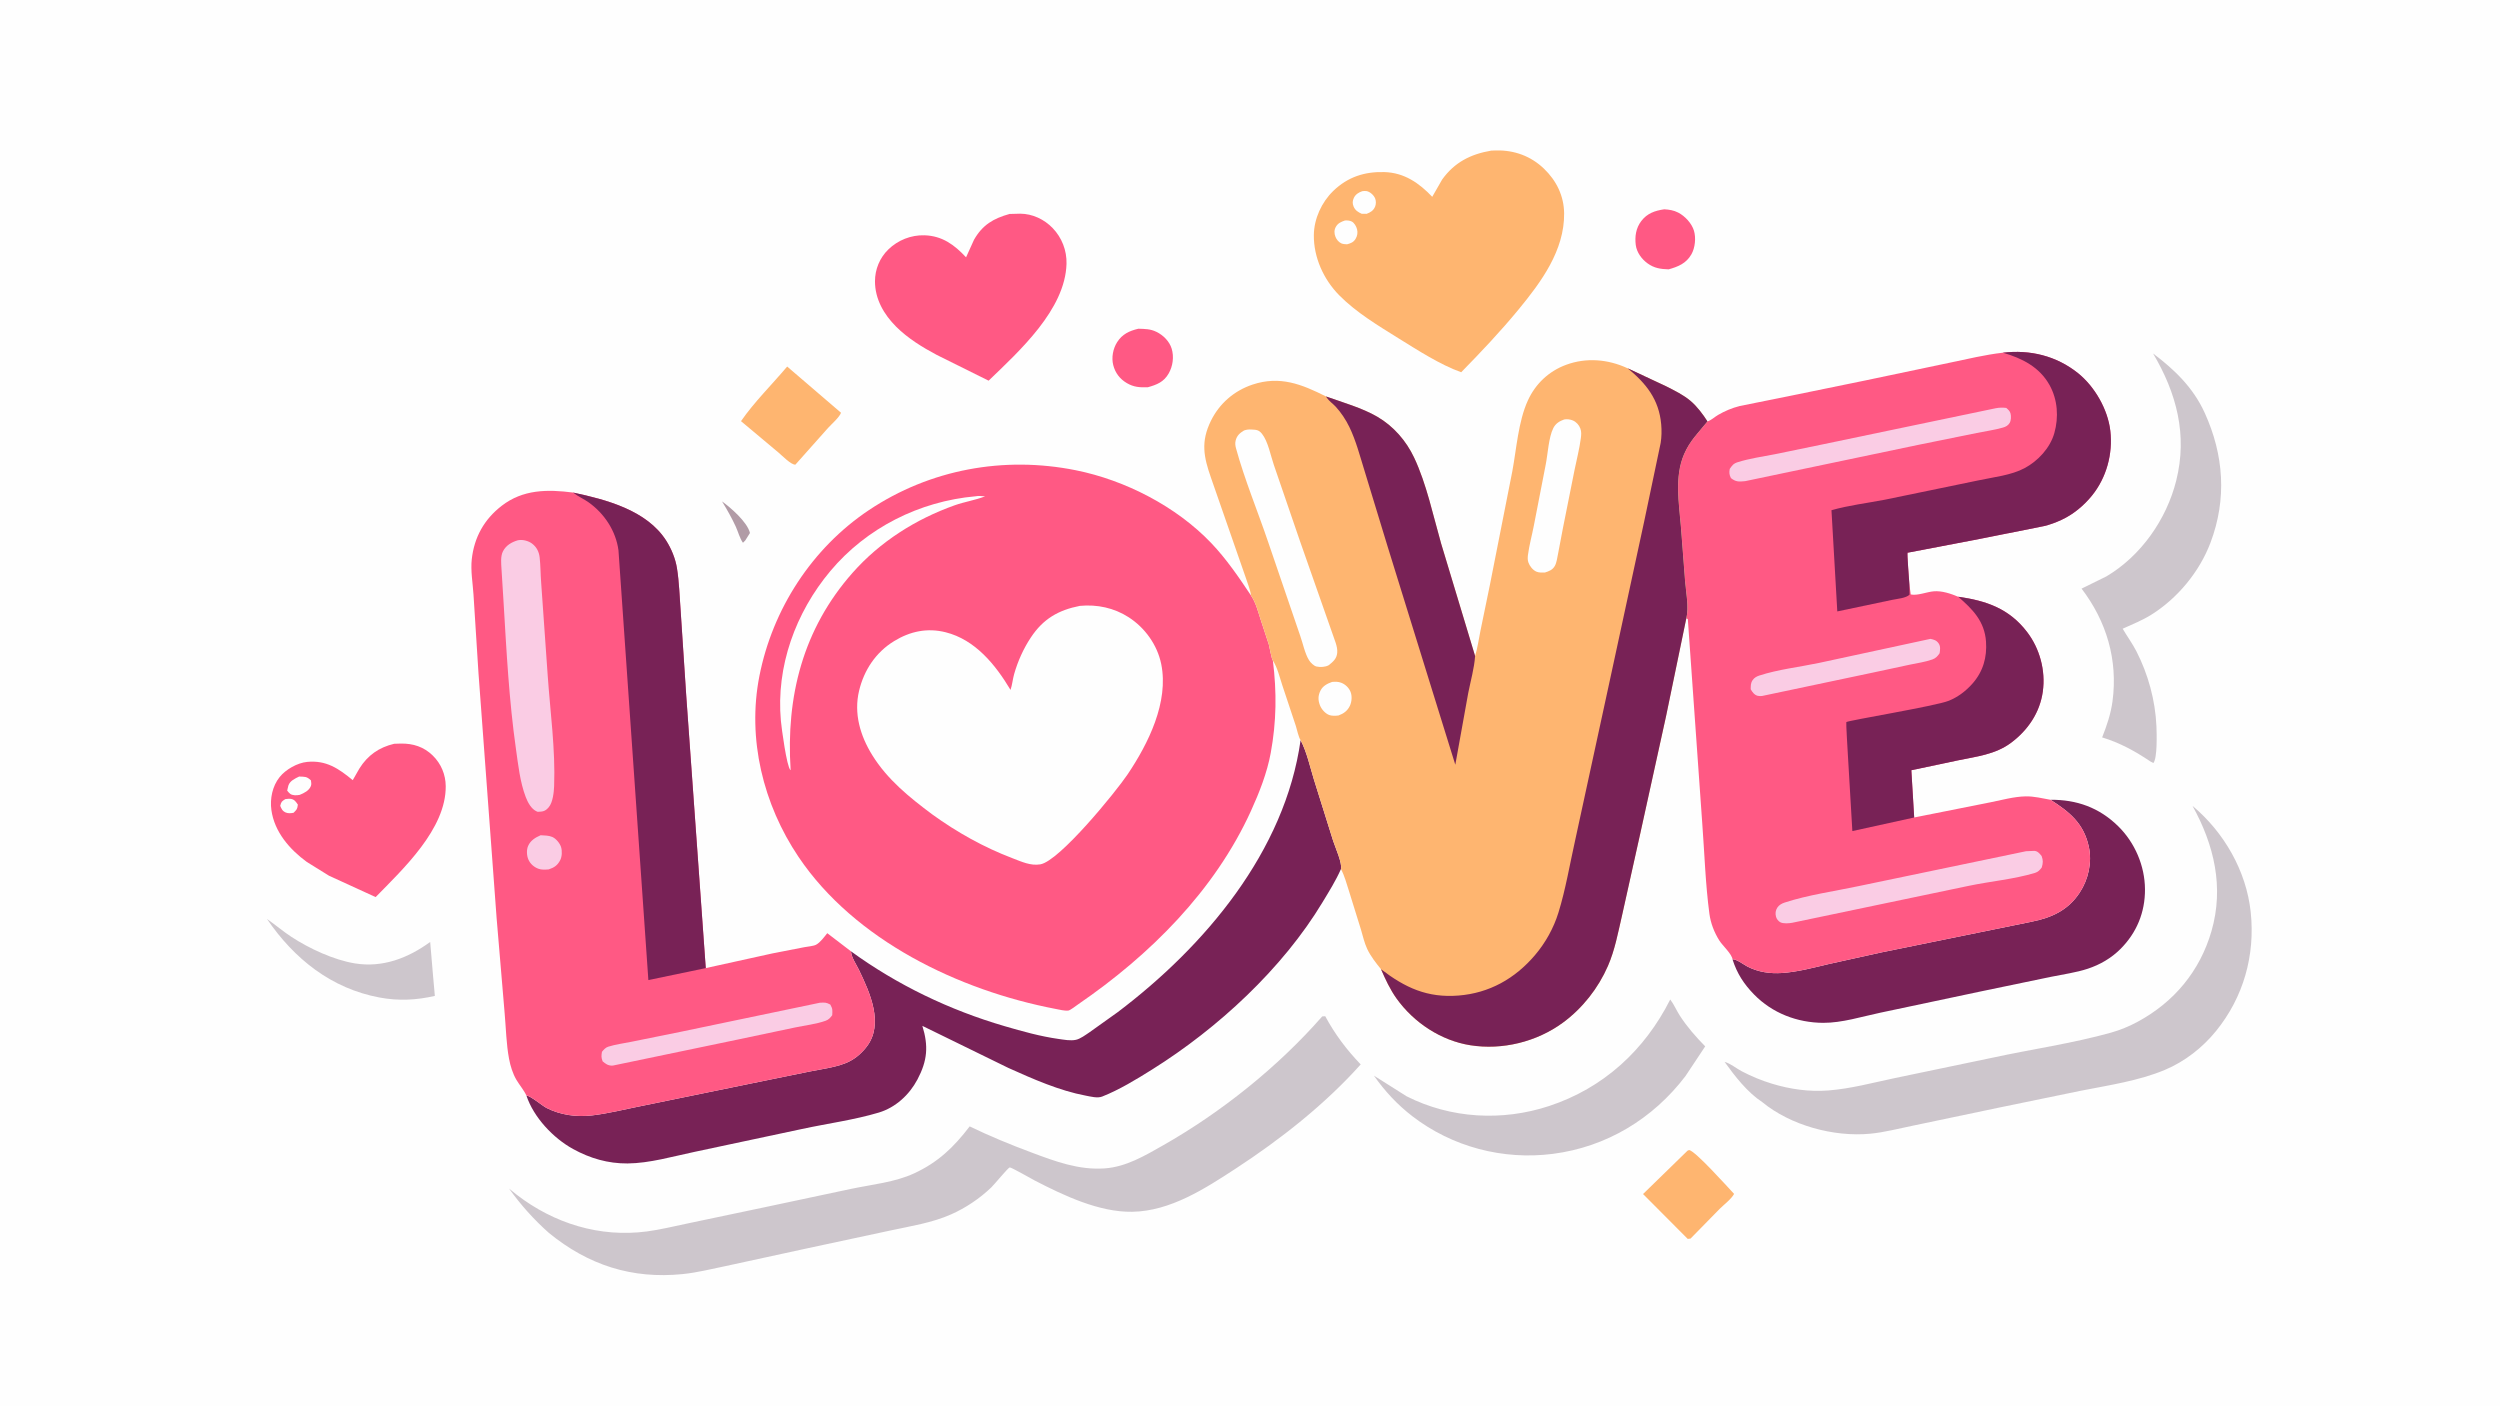 <svg version="1.1" xmlns="http://www.w3.org/2000/svg" style="display: block;" viewBox="0 0 2048 1152" width="1820" height="1024">
<path transform="translate(0,0)" fill="rgb(254,254,254)" d="M -0 -0 L 2048 0 L 2048 1152 L -0 1152 L -0 -0 z"/>
<path transform="translate(0,0)" fill="rgb(177,155,166)" d="M 591.484 410.615 C 598.58 415.696 612.346 427.648 614.36 436.5 L 610.501 442.611 L 608.628 444.5 C 605.928 440.68 604.694 435.506 602.714 431.207 C 599.414 424.043 595.607 417.332 591.484 410.615 z"/>
<path transform="translate(0,0)" fill="rgb(255,89,132)" d="M 932.53 269.157 C 937.992 269.322 942.366 269.27 947.386 271.727 C 952.948 274.449 958.009 279.479 959.839 285.5 C 961.86 292.149 960.799 299.781 957.401 305.769 C 953.41 312.803 947.666 315.053 940.176 317.132 C 933.608 317.256 928.906 317.099 923.069 313.668 C 917.353 310.308 913.585 305.329 911.957 298.926 C 910.399 292.799 911.762 285.532 915.129 280.204 C 919.298 273.607 925.153 270.899 932.53 269.157 z"/>
<path transform="translate(0,0)" fill="rgb(255,89,132)" d="M 1363.36 171.311 C 1367.48 171.571 1371.07 172.103 1374.78 174.009 C 1380.32 176.85 1385.88 182.821 1387.69 188.857 C 1389.46 194.732 1388.62 202.916 1385.59 208.215 C 1381.32 215.677 1374.78 218.292 1366.96 220.511 C 1360.32 220.31 1355.08 219.555 1349.6 215.555 C 1344.77 212.026 1340.77 206.563 1340.01 200.5 C 1339.14 193.567 1340.18 186.715 1344.45 181.056 C 1349.33 174.591 1355.62 172.468 1363.36 171.311 z"/>
<path transform="translate(0,0)" fill="rgb(254,181,112)" d="M 1382.43 942.5 L 1383.73 941.955 C 1388.99 942.865 1414.61 971.581 1420.57 977.898 C 1418.39 982.077 1412.24 986.69 1408.72 990.196 L 1384.9 1014.5 L 1382.58 1014.77 L 1345.98 978.018 L 1382.43 942.5 z"/>
<path transform="translate(0,0)" fill="rgb(205,198,204)" d="M 218.727 752.697 C 225.557 757.405 231.838 762.845 238.784 767.383 C 253.404 776.933 273.438 786.262 290.737 789.073 C 313.502 792.772 334.289 784.712 352.402 771.509 L 354.799 799.756 L 356.23 815.698 C 341.051 819.215 326.375 819.9 311 817.043 C 271.379 809.68 240.975 785.353 218.727 752.697 z"/>
<path transform="translate(0,0)" fill="rgb(254,181,112)" d="M 644.846 300.131 L 688.962 337.991 C 687.653 341.728 681.103 347.379 678.317 350.458 L 651.584 380.5 C 648.007 380.683 640.938 373.279 637.946 370.775 L 607.031 344.869 C 617.84 329.212 632.533 314.784 644.846 300.131 z"/>
<path transform="translate(0,0)" fill="rgb(205,198,204)" d="M 1368.26 818.651 C 1371.28 822.603 1373.38 827.637 1376.11 831.858 C 1382.16 841.213 1389.14 849.091 1396.9 857.047 L 1380.71 881.438 C 1354.08 916.439 1315.9 939.487 1272.1 945.105 C 1231.18 950.356 1189.62 939.392 1157 914.265 C 1144.77 904.893 1134.34 893.614 1125.51 881.026 L 1152.34 897.972 C 1188.52 916.256 1230.73 918.544 1269.06 905.897 C 1313.45 891.253 1347.28 860.262 1368.26 818.651 z"/>
<path transform="translate(0,0)" fill="rgb(205,198,204)" d="M 1763.81 289.441 C 1781.56 302.815 1796.7 317.453 1806.07 338.011 C 1821.83 372.595 1824.34 408.69 1810.83 444.436 C 1801.85 468.188 1783.95 489.899 1762.4 503.413 C 1755.07 508.009 1746.78 511.35 1738.9 514.901 C 1742.53 521.178 1746.82 526.912 1750.13 533.383 C 1759.8 552.252 1765.63 573.63 1766.55 594.806 C 1766.78 600.052 1767.45 621.165 1764 624.944 L 1761.57 623.621 C 1748.91 615.137 1736.75 608.431 1722.07 603.934 C 1725.9 594.374 1729.2 584.558 1730.57 574.307 C 1735.08 540.546 1725.71 508.881 1705.22 482.058 L 1725.58 472.032 C 1753.87 455.277 1774.78 425.388 1782.74 393.674 C 1792.17 356.124 1783.02 321.885 1763.81 289.441 z"/>
<path transform="translate(0,0)" fill="rgb(255,89,132)" d="M 322.905 609.161 L 328.341 608.995 C 338.434 608.828 347.298 611.69 354.568 618.842 C 361.356 625.52 365.072 634.402 365.147 643.915 C 365.42 678.914 330.235 711.725 307.726 734.76 L 269.522 717.252 L 251.346 705.967 C 237.272 695.698 224.824 681.361 222.33 663.516 C 221.03 654.214 223.112 643.921 229.047 636.475 C 234.072 630.171 243.617 624.781 251.642 624.006 C 267.258 622.496 277.487 629.452 288.967 638.976 L 294.365 629.509 C 301.189 618.556 310.463 612.113 322.905 609.161 z"/>
<path transform="translate(0,0)" fill="rgb(254,254,254)" d="M 233.722 654.5 C 235.205 654.344 237.028 654.055 238.5 654.336 C 241.35 654.881 242.506 656.823 244.007 659 C 243.558 662.774 243.059 663.117 240.5 665.684 C 238.55 666.08 236.033 666.319 234.158 665.5 C 231.325 664.262 230.656 662.619 229.563 660 C 230.533 656.454 230.616 656.501 233.722 654.5 z"/>
<path transform="translate(0,0)" fill="rgb(254,254,254)" d="M 245.053 636.001 C 249.915 636.271 251.033 635.742 254.717 639.134 C 254.896 640.793 255.295 642.199 254.672 643.787 C 253.176 647.6 249.057 649.582 245.5 651.024 C 244.209 651.206 242.807 651.449 241.5 651.334 C 238.067 651.032 237.263 650.023 235.255 647.5 L 236.26 643.301 C 237.607 639.446 241.651 637.669 245.053 636.001 z"/>
<path transform="translate(0,0)" fill="rgb(255,89,132)" d="M 827.007 175.14 L 835.804 174.908 C 845.802 174.978 855.391 179.495 862.323 186.678 C 869.858 194.486 873.988 205.061 873.689 215.942 C 872.657 253.445 835.061 287.417 809.87 311.712 L 767.422 290.621 C 755.701 284.418 743.562 276.919 734.138 267.505 C 724.106 257.487 716.751 244.802 716.785 230.284 C 716.807 220.463 720.669 211.061 727.755 204.183 C 735.61 196.559 746.367 192.281 757.321 192.61 C 771.868 193.047 781.842 200.398 791.394 210.652 L 797.914 196.265 C 804.944 183.974 813.834 178.848 827.007 175.14 z"/>
<path transform="translate(0,0)" fill="rgb(120,34,86)" d="M 1679.75 655.036 C 1701.22 654.858 1719.59 661.419 1735.08 676.558 C 1748.85 690.009 1757.06 709.094 1757.17 728.366 C 1757.28 747.219 1750.4 763.988 1737.01 777.333 C 1729.5 784.815 1720.32 790.14 1710.28 793.456 C 1700.69 796.625 1690.13 798.015 1680.23 800.065 L 1622.9 811.986 L 1540.45 829.445 C 1525.28 832.637 1509 837.852 1493.5 837.771 C 1472.29 837.661 1451.87 829.832 1436.96 814.574 C 1428.54 805.952 1423.02 797.405 1419.31 785.931 C 1421.32 784.739 1428.99 790.379 1431.51 791.671 C 1440.37 796.213 1449.9 797.571 1459.72 796.943 C 1472.55 796.123 1485.81 792.499 1498.33 789.558 L 1540.82 780.15 L 1664.1 754.969 C 1680.62 751.687 1694.13 745.625 1703.7 731.068 C 1710.81 720.245 1713.96 706.29 1711.16 693.5 C 1706.95 674.305 1695.38 665.041 1679.75 655.036 z"/>
<path transform="translate(0,0)" fill="rgb(205,198,204)" d="M 1796.11 660.04 C 1821.87 681.567 1840.17 713.269 1843.77 746.909 C 1847.57 782.406 1837.89 816.809 1815.31 844.557 C 1804.25 858.158 1789.69 869.509 1773.47 876.316 C 1751.99 885.333 1727.14 888.949 1704.36 893.453 L 1638.71 906.983 L 1566.73 922.077 C 1555.31 924.385 1543.77 927.475 1532.16 928.591 C 1502.28 931.462 1466.87 921.818 1443.62 902.696 C 1431.51 894.803 1421.12 881.394 1412.77 869.743 C 1417.59 871.026 1422.42 875.137 1426.9 877.48 C 1434.89 881.655 1443.04 885.03 1451.67 887.645 C 1466.52 892.151 1482.05 894.368 1497.57 893.182 C 1516.16 891.761 1533.84 886.891 1552 883.075 L 1632.77 866.216 C 1664.72 859.305 1697.66 854.627 1729.16 845.846 C 1736.88 843.694 1744.26 840.623 1751.31 836.806 C 1781.07 820.697 1802.21 795.264 1811.63 762.678 C 1822.03 726.729 1813.86 692.054 1796.11 660.04 z"/>
<path transform="translate(0,0)" fill="rgb(254,181,112)" d="M 1221.59 123.256 L 1225.77 123.093 C 1240.52 122.799 1254.09 127.744 1264.75 137.972 C 1275.03 147.833 1281.16 160.243 1281.33 174.615 C 1281.68 205.08 1262.43 231.014 1243.94 253.481 C 1229.2 271.393 1213.23 288.242 1197.01 304.804 C 1179.66 298.628 1161.19 286.608 1145.51 276.906 C 1128.83 266.497 1111.01 255.836 1097.1 241.761 C 1084.33 228.843 1076.09 210.732 1076.3 192.397 C 1076.45 179.051 1082.7 165.45 1092.24 156.243 C 1104.09 144.809 1117.88 140.36 1134.07 140.83 C 1150.33 141.302 1162.51 149.73 1173.29 161.09 L 1181.42 146.906 C 1191.46 132.893 1204.77 126.096 1221.59 123.256 z"/>
<path transform="translate(0,0)" fill="rgb(254,254,254)" d="M 1115.9 156.5 C 1117.09 156.333 1118.31 156.188 1119.5 156.406 C 1122.35 156.925 1125.42 159.76 1126.5 162.393 C 1127.33 164.416 1127.32 167.133 1126.47 169.154 C 1125.09 172.435 1122.66 173.862 1119.5 175.036 L 1115.5 174.992 C 1112.49 173.609 1110.19 172.214 1108.85 169 C 1107.81 166.519 1107.94 164.415 1109.06 162 C 1110.41 159.093 1113 157.521 1115.9 156.5 z"/>
<path transform="translate(0,0)" fill="rgb(254,254,254)" d="M 1101.74 180.5 C 1103.43 180.29 1105.71 180.528 1107.25 181.28 C 1109.43 182.354 1111.06 185.261 1111.67 187.573 C 1112.38 190.327 1111.99 193.072 1110.51 195.5 C 1108.75 198.381 1106.57 199.158 1103.5 199.991 C 1102.02 199.881 1100.32 199.878 1098.94 199.275 C 1096.7 198.295 1094.92 196.161 1094.03 193.924 C 1092.9 191.053 1092.84 188.21 1094.44 185.5 C 1096.16 182.584 1098.73 181.562 1101.74 180.5 z"/>
<path transform="translate(0,0)" fill="rgb(205,198,204)" d="M 1083.16 832.5 L 1085.63 832.349 C 1093.68 847.278 1103 859.587 1114.68 871.837 C 1085.49 904.492 1049.02 933.195 1012.43 957.081 C 987.108 973.609 958.757 992.053 927.5 992.553 C 900.306 992.989 871.384 979.185 847.733 966.978 C 845.262 965.702 828.311 955.968 827.145 956.215 C 825.763 956.507 814.511 970.245 812.094 972.562 C 802.596 981.666 791.132 989.374 779.104 994.698 C 763.379 1001.66 746.04 1004.29 729.333 1007.9 L 662.007 1022.34 L 594.034 1037.12 C 582.541 1039.49 570.948 1042.4 559.253 1043.59 C 517.644 1047.82 481.899 1036.2 449.682 1009.9 C 437.162 998.762 426.78 987.099 417.005 973.533 L 423.166 978.5 C 453.89 1002.16 491.323 1013.77 530.006 1008.65 C 541.13 1007.17 552.172 1004.41 563.154 1002.14 L 627.095 988.684 L 697.351 973.753 C 714.289 970.197 733.076 968.382 748.875 961.075 C 768.531 951.984 781.3 939.663 794.362 922.601 C 810.801 930.587 827.862 937.585 844.982 943.978 C 864.588 951.3 883.706 958.509 905 957.006 C 922.458 955.775 937.796 946.641 952.64 938.213 C 1000.42 911.087 1046.91 873.917 1083.16 832.5 z"/>
<path transform="translate(0,0)" fill="rgb(120,34,86)" d="M 1065.45 606.148 C 1070.51 615.814 1073.15 627.956 1076.35 638.415 L 1092.12 688.707 C 1093.74 693.78 1099.75 707.013 1098.5 711.778 C 1094.3 721.367 1088.81 730.017 1083.43 738.951 C 1050.63 793.418 997.645 842.277 944 875.884 C 931.19 883.909 916.982 892.612 902.878 898.162 C 899.04 899.673 893.499 898.172 889.5 897.422 C 867.837 893.362 846.013 883.687 825.994 874.678 L 755.597 840.251 C 760.719 856.843 759.737 868.748 751.56 884.189 C 744.9 896.765 733.62 907.175 719.835 911.298 C 699.597 917.35 677.677 920.245 657 924.723 L 568.993 943.466 C 551.395 947.155 532.124 952.829 514.093 952.959 C 498.087 953.074 483.423 948.808 469.474 941.137 C 453.147 932.159 437.215 915.257 431.234 897.358 C 434.48 897.37 444.234 905.732 447.73 907.5 C 459.15 913.276 472.189 915.085 484.83 913.625 C 498.44 912.053 512.01 908.553 525.449 905.894 L 614.703 887.564 L 662.89 877.721 C 672.339 875.812 682.972 874.477 692 871.073 C 699.247 868.34 705.127 863.563 709.854 857.48 C 724.411 838.748 712.625 812.994 703.562 794.226 C 701.488 789.932 697.643 784.462 697.187 779.716 L 697.156 779.207 C 735.186 806.843 777.937 827.328 823.034 840.507 C 837.452 844.72 852.413 848.909 867.307 850.986 C 871.736 851.603 876.978 852.621 881.373 851.681 C 885.037 850.897 889.351 847.613 892.5 845.526 L 915.573 829.058 C 987.066 775.03 1052.69 697.346 1065.45 606.148 z"/>
<path transform="translate(0,0)" fill="rgb(255,89,132)" d="M 431.234 897.358 C 429.142 892.792 425.622 888.84 423.067 884.5 C 419.999 879.288 418.141 873.173 417.017 867.254 C 414.735 855.237 414.51 842.156 413.408 829.934 L 406.841 752.155 L 391.955 551.007 L 387.912 487.296 C 387.323 477.831 385.429 467.4 386.473 457.994 C 388.47 439.988 396.589 425.384 410.869 414.298 C 428.418 400.673 448.55 400.665 469.499 403.361 C 496.522 409.134 529.767 417.777 545.702 442.691 C 549.987 449.39 553.316 457.514 554.568 465.344 C 556.35 476.487 556.698 488.128 557.53 499.385 L 562.2 570.314 L 578.158 792.929 L 632.821 780.882 L 658.905 775.799 C 661.361 775.305 666.367 774.919 668.476 773.804 C 671.972 771.956 675.266 767.362 677.688 764.324 L 697.156 779.207 L 697.187 779.716 C 697.643 784.462 701.488 789.932 703.562 794.226 C 712.625 812.994 724.411 838.748 709.854 857.48 C 705.127 863.563 699.247 868.34 692 871.073 C 682.972 874.477 672.339 875.812 662.89 877.721 L 614.703 887.564 L 525.449 905.894 C 512.01 908.553 498.44 912.053 484.83 913.625 C 472.189 915.085 459.15 913.276 447.73 907.5 C 444.234 905.732 434.48 897.37 431.234 897.358 z"/>
<path transform="translate(0,0)" fill="rgb(250,204,228)" d="M 442.891 684.086 C 445.961 684.244 449.647 684.258 452.493 685.518 C 455.511 686.854 458.636 690.648 459.622 693.776 C 460.597 696.866 460.434 701.555 458.936 704.473 C 456.715 708.801 454.014 710.564 449.5 712.073 C 446.597 712.273 443.715 712.558 440.932 711.492 C 437.337 710.116 434.383 707.514 432.833 703.949 C 431.449 700.767 431.23 696.081 432.616 692.888 C 434.584 688.355 438.563 685.965 442.891 684.086 z"/>
<path transform="translate(0,0)" fill="rgb(250,204,228)" d="M 671.706 821.288 C 675.602 821.128 676.674 820.894 680.193 822.804 C 682.238 826.403 681.945 827.472 681.769 831.5 C 680.137 833.688 678.877 835.174 676.224 836.115 C 668.582 838.826 659.295 839.896 651.323 841.561 L 605 851.332 L 502.405 872.706 L 501.369 872.831 C 497.952 872.778 496.155 871.357 493.663 869.309 C 492.459 866.004 492.6 864.86 493.112 861.5 C 494.636 859.688 496.02 858.026 498.353 857.283 C 504.313 855.384 511.169 854.544 517.318 853.275 L 558.482 844.929 L 671.706 821.288 z"/>
<path transform="translate(0,0)" fill="rgb(250,204,228)" d="M 424.066 442.5 L 424.994 442.323 C 428.55 441.774 433.128 443.064 435.935 445.213 C 439.615 448.031 441.572 451.918 442.087 456.479 C 442.859 463.321 442.778 470.338 443.325 477.218 L 448.689 553.387 C 450.769 583.137 455.063 613.914 453.948 643.686 C 453.758 648.764 452.923 657.213 449.5 661.181 C 446.561 664.588 444.751 664.699 440.5 664.908 L 439.714 664.6 C 435.239 662.669 432.321 657.12 430.681 652.811 C 425.938 640.349 424.511 626.382 422.642 613.253 C 417.019 573.743 414.937 533.68 412.559 493.871 L 410.821 465.912 C 410.568 461.479 409.925 455.588 412.019 451.5 C 414.496 446.664 419.037 443.98 424.066 442.5 z"/>
<path transform="translate(0,0)" fill="rgb(120,34,86)" d="M 469.499 403.361 C 496.522 409.134 529.767 417.777 545.702 442.691 C 549.987 449.39 553.316 457.514 554.568 465.344 C 556.35 476.487 556.698 488.128 557.53 499.385 L 562.2 570.314 L 578.158 792.929 L 531.142 802.733 L 506.649 450.661 C 504.54 434.834 495.106 420.538 482.213 411.398 C 478.278 408.608 473.818 406.719 470.002 403.763 L 469.499 403.361 z"/>
<path transform="translate(0,0)" fill="rgb(255,89,132)" d="M 1640.74 288.792 C 1662.92 286.15 1684.49 291.332 1702.18 305.446 C 1715.95 316.435 1726.77 335.278 1728.78 352.849 C 1730.92 371.62 1725.68 391.074 1713.76 405.814 C 1707.05 414.102 1698.4 421.28 1688.71 425.758 C 1684.14 427.87 1679.4 429.654 1674.5 430.816 L 1621.72 441.348 L 1563.24 452.538 C 1563.05 452.566 1562.8 452.476 1562.67 452.621 C 1562.18 453.185 1563.94 475.282 1564.16 478.628 L 1565.3 486.832 C 1570.36 488.058 1578.63 484.731 1584.03 484.265 C 1590.74 483.687 1598.01 486.136 1604.15 488.704 C 1627.24 491.962 1645.9 498.438 1660.5 517.487 C 1671.01 531.207 1675.84 549.195 1673.47 566.337 C 1671.08 583.631 1661.23 598.066 1647.4 608.379 C 1634.63 617.899 1619.25 619.576 1604.09 622.723 L 1565.77 630.829 L 1568.1 669.543 L 1630.25 657.169 C 1639.8 655.291 1649.72 652.425 1659.5 652.239 C 1666.13 652.113 1673.23 653.854 1679.75 655.036 C 1695.38 665.041 1706.95 674.305 1711.16 693.5 C 1713.96 706.29 1710.81 720.245 1703.7 731.068 C 1694.13 745.625 1680.62 751.687 1664.1 754.969 L 1540.82 780.15 L 1498.33 789.558 C 1485.81 792.499 1472.55 796.123 1459.72 796.943 C 1449.9 797.571 1440.37 796.213 1431.51 791.671 C 1428.99 790.379 1421.32 784.739 1419.31 785.931 C 1418.87 781.379 1411.09 774.551 1408.38 770.192 C 1404.28 763.607 1401.38 756.146 1400.35 748.447 C 1397.11 724.293 1396.35 699.3 1394.53 674.969 L 1382.66 507 L 1381.41 506.455 C 1383.65 497.165 1381.17 485.449 1380.4 475.906 L 1377.02 431.761 C 1375.44 412.169 1371.55 390.619 1379.54 371.996 C 1384.35 360.796 1391.42 354.199 1398.76 345.051 C 1401.46 344.414 1404.82 341.3 1407.31 339.851 C 1413.05 336.524 1418.79 334.082 1425.24 332.453 L 1463.83 324.696 L 1527.95 311.546 L 1597.57 296.913 C 1611.94 293.948 1626.13 290.434 1640.74 288.792 z"/>
<path transform="translate(0,0)" fill="rgb(250,204,228)" d="M 1581.43 523.218 C 1584.33 523.85 1586.41 524.379 1588.18 527 C 1589.82 529.434 1589.33 532.286 1588.93 535 C 1587.29 537.366 1585.89 539.039 1583.08 540.061 C 1577.29 542.159 1570.55 543.072 1564.51 544.354 L 1534.3 550.838 L 1443.5 569.997 C 1442.37 570.083 1441.11 570.173 1440 569.895 C 1437.14 569.181 1435.56 566.893 1434.18 564.5 C 1434.28 561.478 1434.01 559.616 1435.78 556.979 C 1437.04 555.096 1439.1 553.95 1441.21 553.263 C 1456.55 548.271 1473.94 546.314 1489.8 542.999 L 1581.43 523.218 z"/>
<path transform="translate(0,0)" fill="rgb(250,204,228)" d="M 1634.86 334.297 C 1637.96 333.71 1640.39 333.682 1643.5 334.013 C 1645.05 335.327 1646.52 336.581 1647.04 338.632 C 1647.62 340.909 1647.52 344.32 1646.29 346.345 C 1645 348.472 1643.18 349.434 1640.85 350.112 C 1633.91 352.133 1626.43 353.097 1619.34 354.561 L 1571.08 364.363 L 1429.88 393.969 L 1429.2 394.051 C 1424.43 394.583 1421.78 394.552 1417.98 391.5 C 1416.58 388.675 1416.46 387.094 1416.99 384 C 1418.97 381.15 1419.99 379.607 1423.49 378.5 C 1433.03 375.473 1444.03 373.882 1453.89 371.977 L 1493.74 363.763 L 1634.86 334.297 z"/>
<path transform="translate(0,0)" fill="rgb(250,204,228)" d="M 1659.71 697.186 L 1666.5 696.893 C 1669.33 697.063 1670.81 699.078 1672.5 701.101 C 1673.84 704.783 1673.67 706.756 1672.61 710.5 C 1671 712.62 1669.67 714.145 1667.02 714.948 C 1649.91 720.123 1630.43 721.838 1612.83 725.529 L 1468.3 755.772 C 1465.61 756.287 1461.07 756.656 1458.6 755.45 C 1456.88 754.612 1455.4 752.685 1454.91 750.868 C 1454.2 748.214 1454.47 745.635 1456.03 743.31 C 1457.45 741.196 1459.66 739.991 1462.02 739.218 C 1481 733.003 1502.86 729.957 1522.5 725.78 L 1659.71 697.186 z"/>
<path transform="translate(0,0)" fill="rgb(120,34,86)" d="M 1604.15 488.704 C 1627.24 491.962 1645.9 498.438 1660.5 517.487 C 1671.01 531.207 1675.84 549.195 1673.47 566.337 C 1671.08 583.631 1661.23 598.066 1647.4 608.379 C 1634.63 617.899 1619.25 619.576 1604.09 622.723 L 1565.77 630.829 L 1568.1 669.543 L 1517.45 680.68 L 1513.75 617.75 C 1513.62 615.299 1512.18 591.769 1512.5 591.411 C 1513.66 590.1 1585.72 578.291 1596.5 573.911 C 1604.01 570.859 1610.45 565.95 1615.8 559.911 C 1624.55 550.034 1627.86 538.356 1626.94 525.405 C 1625.75 508.739 1615.97 498.957 1604.15 488.704 z"/>
<path transform="translate(0,0)" fill="rgb(120,34,86)" d="M 1640.74 288.792 C 1662.92 286.15 1684.49 291.332 1702.18 305.446 C 1715.95 316.435 1726.77 335.278 1728.78 352.849 C 1730.92 371.62 1725.68 391.074 1713.76 405.814 C 1707.05 414.102 1698.4 421.28 1688.71 425.758 C 1684.14 427.87 1679.4 429.654 1674.5 430.816 L 1621.72 441.348 L 1563.24 452.538 C 1563.05 452.566 1562.8 452.476 1562.67 452.621 C 1562.18 453.185 1563.94 475.282 1564.16 478.628 L 1564.29 487 C 1561.56 489.854 1553.91 490.445 1549.92 491.299 L 1505.11 500.737 L 1500.34 417.829 C 1514.3 413.814 1529.77 411.997 1544.09 409.217 L 1621.08 393.309 C 1633.17 390.714 1647.67 389.207 1658.6 383.339 C 1669.57 377.455 1679.46 366.821 1682.9 354.687 C 1686.6 341.643 1685.66 327.234 1678.97 315.265 C 1670.73 300.534 1656.49 293.317 1640.74 288.792 z"/>
<path transform="translate(0,0)" fill="rgb(255,89,132)" d="M 1042.74 540.949 C 1045.97 566.906 1045.7 590.852 1040.99 616.651 C 1038 632.969 1031.63 649.134 1024.78 664.176 C 995.001 729.568 942.042 782.26 883.376 822.5 C 881.862 823.539 876.806 827.485 875.222 827.706 C 872.331 828.109 867.548 826.908 864.666 826.356 C 785.535 811.189 700.252 770.244 654.206 701.905 C 625.184 658.832 611.996 605.136 622.087 553.731 C 632.854 498.88 665.161 448.915 711.777 417.766 C 761.908 384.268 822.407 373.278 881.234 385.076 C 921.772 393.207 963.637 414.754 992.224 444.714 C 1004.68 457.77 1014.89 472.796 1024.87 487.769 C 1028.77 493.596 1030.49 500.499 1032.62 507.111 L 1039.46 527.965 C 1040.08 530.129 1041.64 539.82 1042.74 540.949 z"/>
<path transform="translate(0,0)" fill="rgb(254,254,254)" d="M 799.191 406.417 C 801.614 405.899 804.517 406.34 806.995 406.456 C 799.008 409.607 790.177 410.905 782 413.818 C 750.114 425.178 720.888 443.653 698.375 469.151 C 657.804 515.102 643.794 570.324 647.674 630.5 L 647.547 630.75 C 644.452 627.909 640.269 596.48 639.711 590.41 C 635.621 545.849 651.724 501.656 680.229 467.654 C 709.921 432.238 753.299 410.487 799.191 406.417 z"/>
<path transform="translate(0,0)" fill="rgb(254,254,254)" d="M 884.631 496.189 C 898.783 494.876 912.616 497.782 924.612 505.514 C 937.951 514.112 948.075 528.176 951.267 543.828 C 957.626 575.013 940.69 609.001 923.751 634.203 C 914.167 648.463 867.954 705.221 852.252 707.928 C 844.28 709.302 836.72 705.692 829.44 702.923 C 805.962 693.993 783.951 681.661 763.632 666.961 C 744.942 652.986 726.967 638.535 714.517 618.412 C 704.67 602.496 699.327 584.347 703.761 565.737 C 707.795 548.802 717.477 534.212 732.442 525.062 C 745.536 517.056 759.516 514.015 774.613 517.799 C 798.955 523.9 815.548 544.467 827.813 565.01 C 829.26 560.824 829.587 556.247 830.819 551.949 C 833.851 541.376 838.398 531.26 844.482 522.074 C 854.536 506.894 866.971 499.652 884.631 496.189 z"/>
<path transform="translate(0,0)" fill="rgb(254,181,112)" d="M 1208.4 537.286 C 1210.45 530.59 1211.33 523.612 1212.75 516.765 L 1220.53 478.96 L 1238.89 385.935 C 1242.32 367.477 1243.8 345.1 1251.59 328.016 C 1257.85 314.276 1268.79 303.939 1282.94 298.713 C 1299.59 292.563 1317.33 294.145 1333.32 301.534 L 1364.74 316.223 C 1371.62 319.717 1379.18 323.393 1385.07 328.434 C 1390.34 332.951 1395 339.212 1398.76 345.051 C 1391.42 354.199 1384.35 360.796 1379.54 371.996 C 1371.55 390.619 1375.44 412.169 1377.02 431.761 L 1380.4 475.906 C 1381.17 485.449 1383.65 497.165 1381.41 506.455 L 1364.85 586.465 L 1343.7 682.679 L 1328.64 750.366 C 1325.43 764.132 1322.89 778.168 1317.21 791.181 C 1309.24 809.441 1296.36 825.856 1280.27 837.652 C 1258.86 853.356 1230.7 860.279 1204.48 856.114 C 1180.38 852.287 1158.16 837.554 1144.04 817.8 C 1138.81 810.486 1134.91 802.073 1131.33 793.859 C 1127.3 788.917 1122.84 783.193 1120.09 777.404 C 1117.72 772.407 1116.45 766.631 1114.88 761.332 L 1105.08 729.797 C 1103.12 723.761 1101.5 717.397 1098.5 711.778 C 1099.75 707.013 1093.74 693.78 1092.12 688.707 L 1076.35 638.415 C 1073.15 627.956 1070.51 615.814 1065.45 606.148 C 1063.78 603.942 1062.52 597.526 1061.59 594.674 L 1050.45 561.188 C 1048.29 554.622 1046.49 546.771 1042.74 540.949 C 1041.64 539.82 1040.08 530.129 1039.46 527.965 L 1032.62 507.111 C 1030.49 500.499 1028.77 493.596 1024.87 487.769 C 1024.12 482.476 1021.97 477.706 1020.37 472.648 L 1007.94 436.923 L 991.982 391.067 C 986.043 374.047 983.586 361.785 991.927 344.705 C 998.891 330.442 1010.99 319.956 1026.06 314.923 C 1048.5 307.43 1066.41 314.654 1086.24 324.613 C 1099.81 329.484 1115.87 334.005 1128.31 341.272 C 1141.54 348.994 1151.91 360.917 1158.42 374.688 C 1168.6 396.213 1174 422.213 1180.55 445.078 L 1208.4 537.286 z"/>
<path transform="translate(0,0)" fill="rgb(254,254,254)" d="M 1091.26 558.5 C 1093.95 558.261 1096.27 558.222 1098.84 559.215 C 1102.16 560.502 1105.1 563.363 1106.4 566.704 C 1107.75 570.153 1107.37 574.733 1105.84 578.018 C 1103.93 582.127 1100.68 584.474 1096.5 585.978 C 1094.22 586.278 1091.1 586.423 1088.91 585.609 C 1085.61 584.384 1082.53 580.834 1081.29 577.599 C 1079.63 573.293 1079.7 569.574 1081.82 565.454 C 1083.74 561.728 1087.46 559.792 1091.26 558.5 z"/>
<path transform="translate(0,0)" fill="rgb(254,254,254)" d="M 1281.35 343.5 C 1283.51 343.014 1286.41 343.427 1288.48 344.301 C 1291.31 345.502 1293.57 348.068 1294.64 350.939 C 1295.61 353.541 1295.37 356.177 1295.02 358.86 C 1293.89 367.592 1291.6 376.22 1289.87 384.85 L 1280.45 431.994 L 1276.33 453.681 C 1275.72 456.653 1275.21 460.846 1273.69 463.5 C 1271.81 466.794 1268.94 467.807 1265.5 468.9 C 1263.28 468.955 1260.56 469.039 1258.49 468.1 C 1255.63 466.797 1253.1 463.592 1252.06 460.641 C 1251.35 458.62 1251.44 456.52 1251.71 454.431 C 1252.75 446.471 1254.98 438.465 1256.51 430.563 L 1266.26 380.411 C 1267.97 371.894 1268.63 358.085 1272.5 350.502 C 1274.41 346.756 1277.52 344.855 1281.35 343.5 z"/>
<path transform="translate(0,0)" fill="rgb(254,254,254)" d="M 1019.12 352.5 C 1021.15 351.801 1022.8 351.6 1024.93 351.721 C 1029.01 351.954 1031.05 351.812 1033.76 355.16 C 1038.8 361.382 1040.93 373.199 1043.53 380.712 L 1065.03 443.401 L 1094.2 526.5 C 1095.03 529.132 1095.7 531.871 1095.45 534.649 C 1095.02 539.491 1092.04 541.966 1088.5 544.788 C 1085.76 546.346 1081.59 546.567 1078.52 545.88 C 1076.19 545.359 1073.58 542.641 1072.35 540.679 C 1068.97 535.3 1067.34 526.921 1065.18 520.864 L 1038.89 443.928 C 1030.25 418.436 1019.6 392.901 1012.5 366.963 C 1011.94 364.931 1011.72 362.774 1012.25 360.707 C 1013.3 356.606 1015.72 354.562 1019.12 352.5 z"/>
<path transform="translate(0,0)" fill="rgb(120,34,86)" d="M 1086.24 324.613 C 1099.81 329.484 1115.87 334.005 1128.31 341.272 C 1141.54 348.994 1151.91 360.917 1158.42 374.688 C 1168.6 396.213 1174 422.213 1180.55 445.078 L 1208.4 537.286 C 1207.74 547.267 1204.68 557.807 1202.76 567.66 L 1192.19 626.337 L 1172.88 564.159 L 1136.63 447.225 L 1117.68 385.061 C 1113.98 373.177 1110.83 360.864 1105.39 349.633 C 1102.53 343.728 1098.59 337.75 1094.12 332.927 C 1091.83 330.458 1088.67 328.364 1086.85 325.576 L 1086.24 324.613 z"/>
<path transform="translate(0,0)" fill="rgb(120,34,86)" d="M 1333.32 301.534 L 1364.74 316.223 C 1371.62 319.717 1379.18 323.393 1385.07 328.434 C 1390.34 332.951 1395 339.212 1398.76 345.051 C 1391.42 354.199 1384.35 360.796 1379.54 371.996 C 1371.55 390.619 1375.44 412.169 1377.02 431.761 L 1380.4 475.906 C 1381.17 485.449 1383.65 497.165 1381.41 506.455 L 1364.85 586.465 L 1343.7 682.679 L 1328.64 750.366 C 1325.43 764.132 1322.89 778.168 1317.21 791.181 C 1309.24 809.441 1296.36 825.856 1280.27 837.652 C 1258.86 853.356 1230.7 860.279 1204.48 856.114 C 1180.38 852.287 1158.16 837.554 1144.04 817.8 C 1138.81 810.486 1134.91 802.073 1131.33 793.859 C 1151.11 809 1169.25 817.452 1194.85 815.412 C 1220.16 813.396 1241.12 801.461 1257.36 782.416 C 1266 772.284 1272.71 760.281 1276.65 747.548 C 1282.57 728.449 1286.01 707.725 1290.38 688.179 L 1317.53 562.989 L 1346.91 427.054 L 1360.42 362.734 C 1361.23 357.751 1361.3 352.457 1360.85 347.43 C 1359.05 327.05 1348.47 313.938 1333.32 301.534 z"/>
</svg>